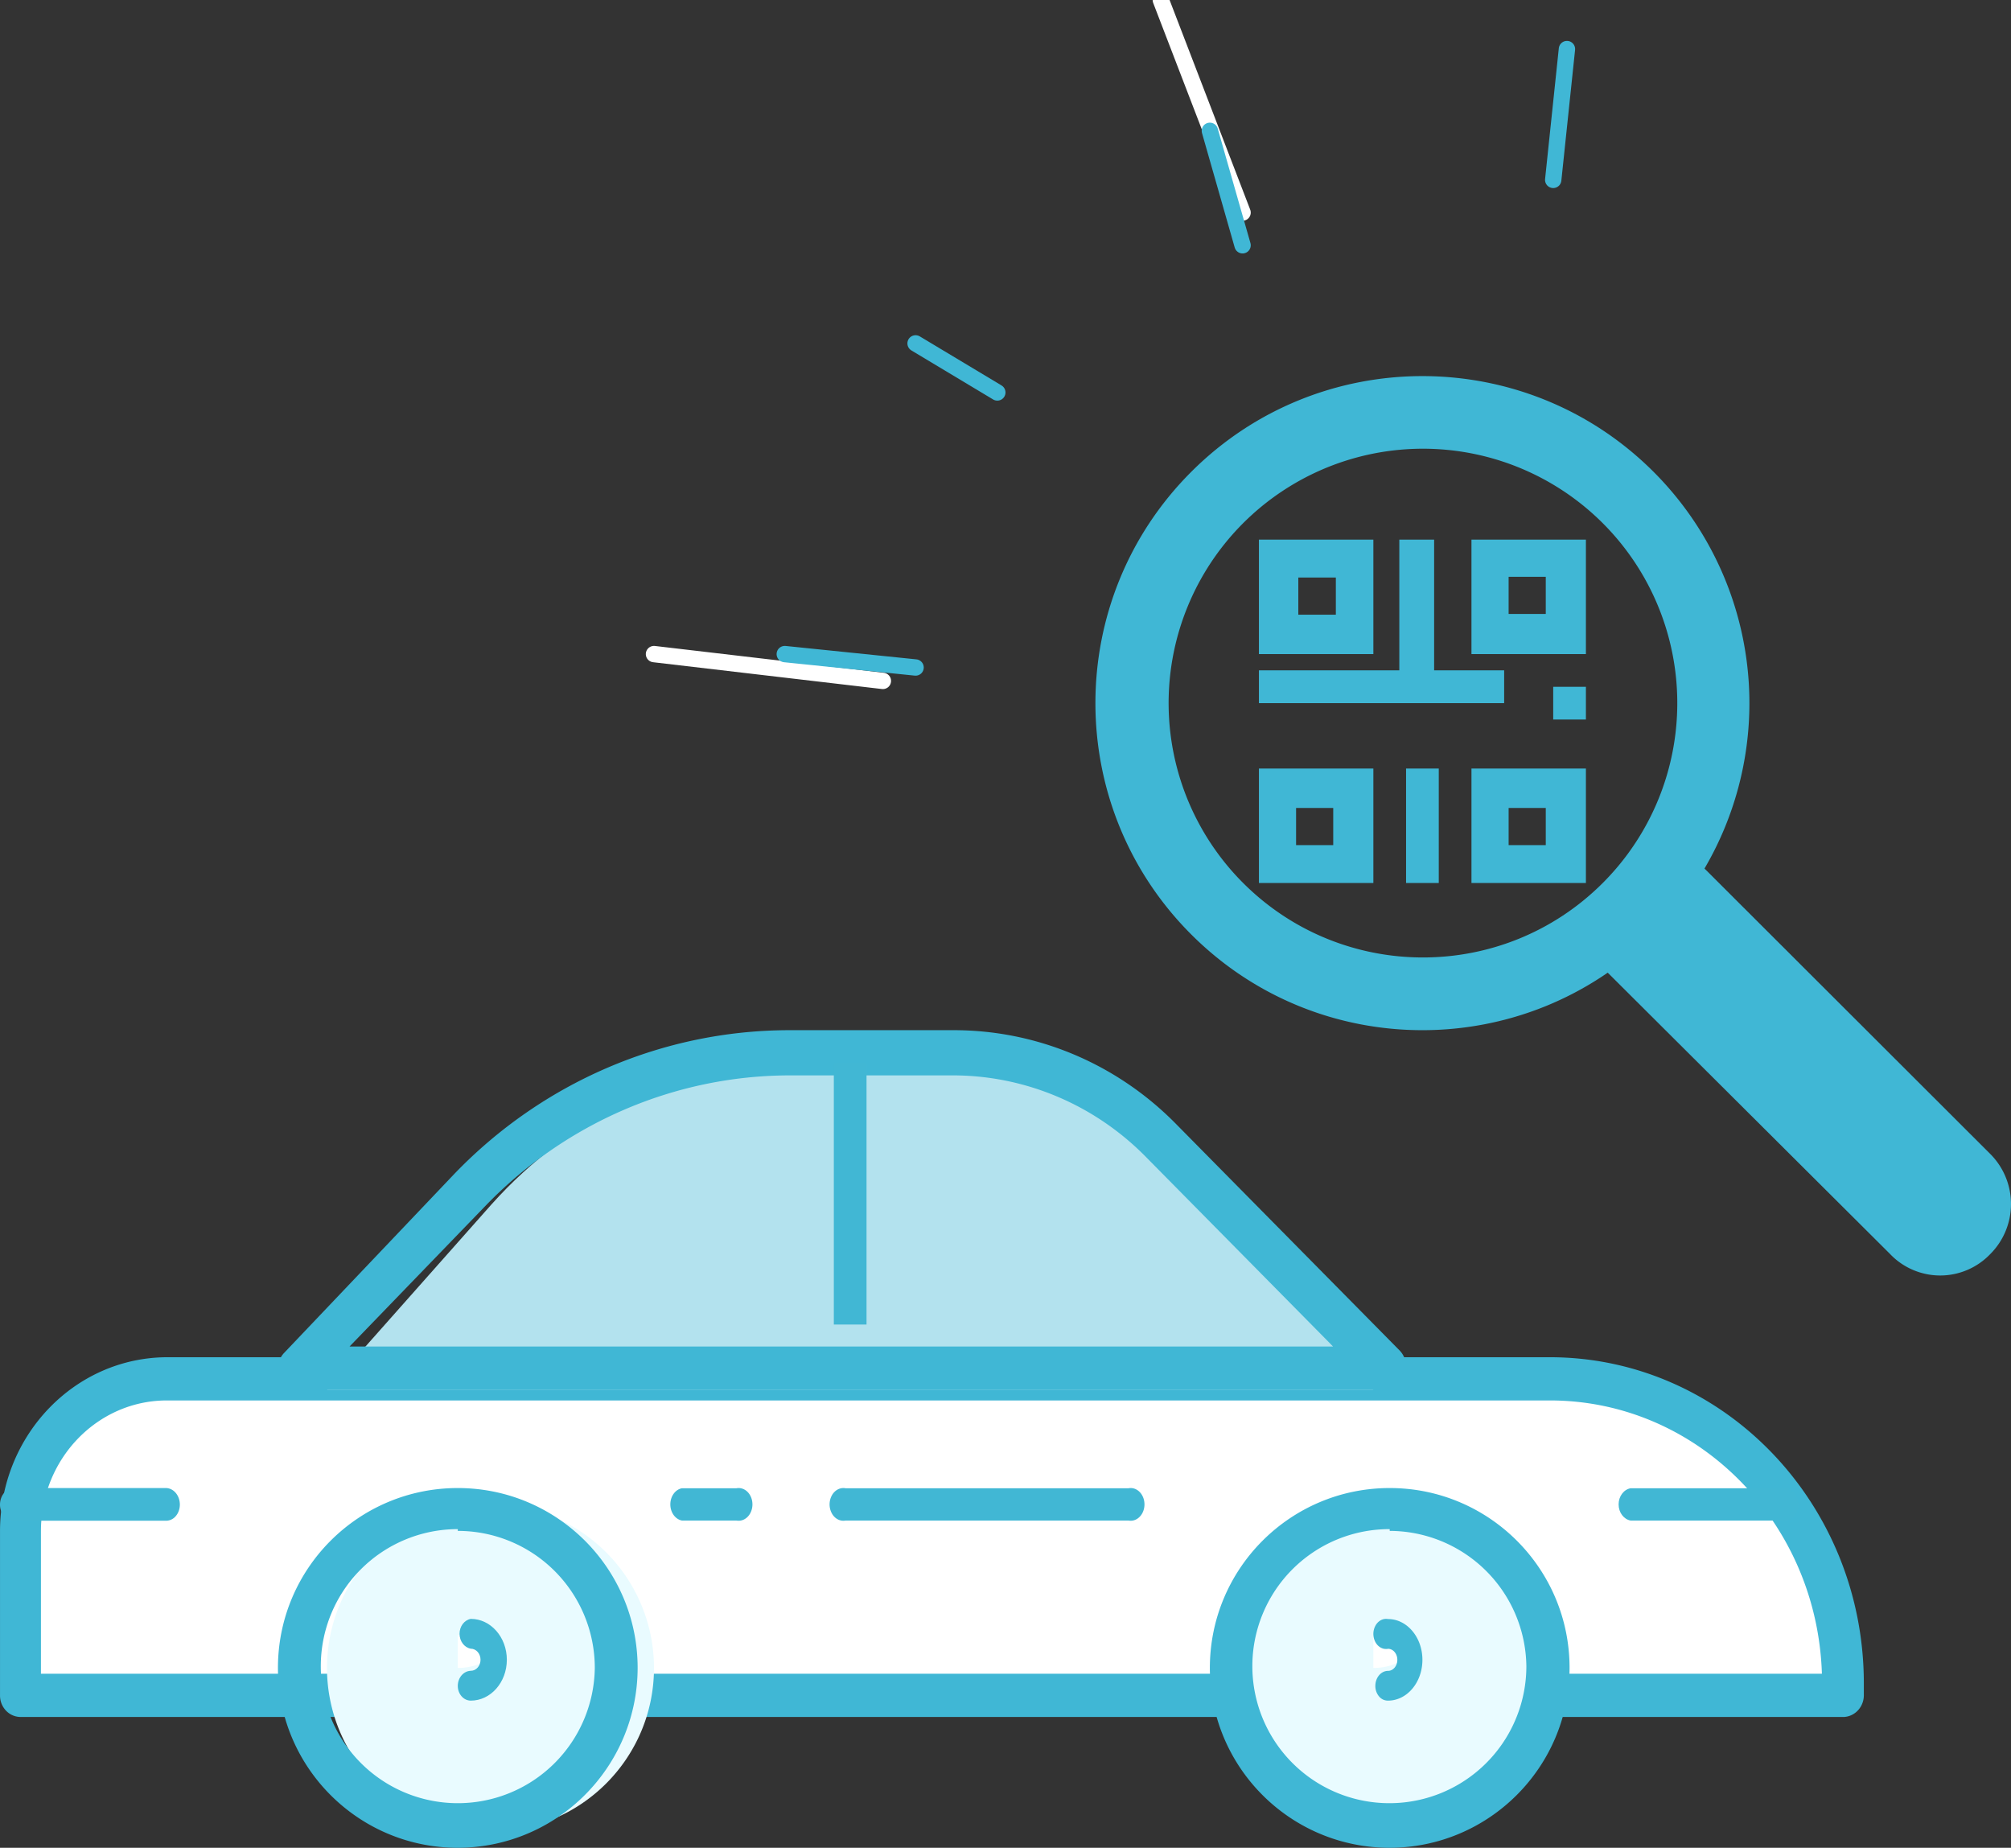 <svg xmlns="http://www.w3.org/2000/svg" width="123" height="113" viewBox="0 0 123 113">
    <rect x="0" y="0" width="123" height="113" fill="#333333" stroke="none"/>
    <g fill="none" fill-rule="nonzero">
        <path fill="#FFF" d="M94.932 84H9.94C4.995 84.025.999 88.313 1 93.594V104h112v-.813c0-5.108-1.907-10.005-5.298-13.607-3.392-3.602-7.988-5.61-12.77-5.58z"/>
        <path fill="#40B7D5" d="M112.8 105H1.284a1.238 1.238 0 0 1-.906-.376 1.336 1.336 0 0 1-.377-.935V93.618C.012 87.758 4.583 83.012 10.226 83H94.81c10.585.012 19.166 8.912 19.189 19.903v.786c-.01.695-.532 1.265-1.2 1.31zM2.505 102.356h108.929c-.295-9.313-7.648-16.706-16.622-16.713H10.184c-4.237.012-7.669 3.576-7.68 7.975v8.738z"/>
        <path fill="#E9FBFF" d="M40 102.022A10 10 0 1 0 30 112c5.514 0 9.988-4.463 10-9.978z"/>
        <path fill="#40B7D5" d="M28 113c-6.075 0-11-4.925-11-11s4.925-11 11-11 11 4.925 11 11c-.012 6.07-4.93 10.988-11 11zm0-19.488A8.38 8.38 0 1 0 36.38 102 8.38 8.38 0 0 0 28 93.62v-.108z"/>
        <path fill="#E9FBFF" d="M95 102.022A10 10 0 1 0 85.022 112c5.51 0 9.978-4.467 9.978-9.978z"/>
        <path fill="#40B7D5" d="M85 113c-6.075 0-11-4.925-11-11s4.925-11 11-11 11 4.925 11 11c-.012 6.07-4.93 10.988-11 11zm0-19.488a8.38 8.38 0 1 0 8.358 8.38A8.38 8.38 0 0 0 85 93.62v-.108z"/>
        <path fill="#B3E2EE" d="M58.503 65h-9.662c-7.066.005-13.834 3.126-18.787 8.662L20 85h64L70.87 70.6c-3.291-3.58-7.734-5.592-12.367-5.6z"/>
        <path fill="#40B7D5" d="M84.686 85H18.294a1.263 1.263 0 0 1-1.2-.812 1.384 1.384 0 0 1 .279-1.447l10.43-10.967c5.39-5.594 12.737-8.752 20.41-8.774h10.023c5.145-.03 10.087 2.047 13.728 5.769l13.664 13.84c.362.394.47.966.279 1.47a1.289 1.289 0 0 1-1.22.92zm-63.308-2.654h60.16l-11.415-11.56c-3.159-3.23-7.444-5.038-11.908-5.022H48.192c-6.948.04-13.596 2.904-18.483 7.962l-8.331 8.62z"/>
        <path fill="#41B7D4" d="M51 65h2v16h-2z"/>
        <path fill="#FFF" d="M41 92h28"/>
        <path fill="#41B7D4" d="M69.025 92.988h-17.31c-.329.061-.658-.112-.839-.444a1.157 1.157 0 0 1 0-1.088c.181-.332.51-.505.84-.444h17.309c.329-.061.658.112.839.444.181.33.181.757 0 1.088-.181.332-.51.505-.84.444zm-24.02 0h-3.293C41.302 92.91 41 92.492 41 92s.302-.911.712-.988h3.335c.329-.061.658.112.839.444.181.33.181.757 0 1.088-.181.332-.51.505-.84.444h-.04z"/>
        <path fill="#FFF" d="M109 92h-9"/>
        <path fill="#41B7D4" d="M108.996 92.988h-9.262C99.31 92.91 99 92.492 99 92s.311-.911.734-.988h9.262c.339-.061.677.112.864.444.187.33.187.757 0 1.088-.187.332-.525.505-.864.444z"/>
        <path fill="#FFF" d="M1 92h9"/>
        <path fill="#41B7D4" d="M10.118 92.999H.861a.777.777 0 0 1-.608-.28A1.079 1.079 0 0 1 0 92.012C0 91.453.385 91 .86 91h9.3c.467.013.84.462.84 1.012 0 .27-.094.53-.26.716a.772.772 0 0 1-.622.27z"/>
        <path fill="#FFF" d="M84 102c1.105 0 2-.448 2-1s-.895-1-2-1"/>
        <path fill="#41B7D4" d="M84.898 104a.698.698 0 0 1-.549-.255.988.988 0 0 1-.228-.644c0-.509.348-.921.777-.921.313 0 .568-.302.568-.675 0-.372-.255-.674-.568-.674-.303.057-.606-.103-.773-.408a1.067 1.067 0 0 1 0-1.003c.167-.305.47-.465.773-.409 1.16 0 2.102 1.117 2.102 2.494 0 1.378-.941 2.495-2.102 2.495z"/>
        <path fill="#FFF" d="M28 102c1.105 0 2-.448 2-1s-.895-1-2-1"/>
        <path fill="#41B7D4" d="M28.795 104c-.44 0-.795-.403-.795-.9 0-.502.353-.912.795-.924.329 0 .596-.303.596-.676 0-.373-.267-.676-.596-.676-.396-.07-.688-.457-.688-.912 0-.454.292-.841.688-.912 1.218 0 2.205 1.12 2.205 2.5s-.987 2.5-2.205 2.5z"/>
        <path fill="#FFF" stroke="#FFF" stroke-linecap="round" stroke-linejoin="round" d="M76 13L71 0"/>
        <path fill="#FFF" stroke="#40B7D5" stroke-linecap="round" stroke-linejoin="round" d="M76 15l-2-7M61 24l-5-3"/>
        <path fill="#FFF" stroke="#FFF" stroke-linecap="round" stroke-linejoin="round" d="M54 41.64L40 40"/>
        <path fill="#FFF" stroke="#40B7D5" stroke-linecap="round" stroke-linejoin="round" d="M56 40.82L48 40M95 11l.84-8"/>
        <path fill="#40B7D5" d="M81.705 40H84v-7h-7v7h4.705zm-2.295-4.682h2.295v2.273H79.41v-2.273z"/>
        <path fill="#40B7D5" d="M92 40.992h-4.283V33h-2.13v7.992H77V43h15zM95 42h2v2h-2zM86 49.429V54h2V47h-2zM79.273 47H77v7h7v-7h-4.727zm2.272 4.682h-2.272v-2.273h2.272v2.273zM92.273 47H90v7h7v-7h-4.727zm2.272 4.682h-2.272v-2.273h2.272v2.273z"/>
        <path fill="#40B7D5" d="M94.545 33H90v7h7v-7h-2.455zm0 4.545h-2.272v-2.272h2.272v2.272z"/>
        <path fill="#40B7D5" d="M101.138 28.854c-7.811-7.807-20.473-7.805-28.281.005-7.81 7.81-7.81 20.472 0 28.282 7.808 7.81 20.47 7.812 28.281.005a20 20 0 0 0 0-28.292zM76.035 53.998a15.556 15.556 0 1 1 21.996 0c-6.074 6.073-15.921 6.073-21.996 0z"/>
        <path fill="#40B7D5" d="M115.59 76.674L98 59.15 104.138 53l17.59 17.565a4.33 4.33 0 0 1 0 6.13 4.236 4.236 0 0 1-6.138-.021z"/>
    </g>
</svg>
